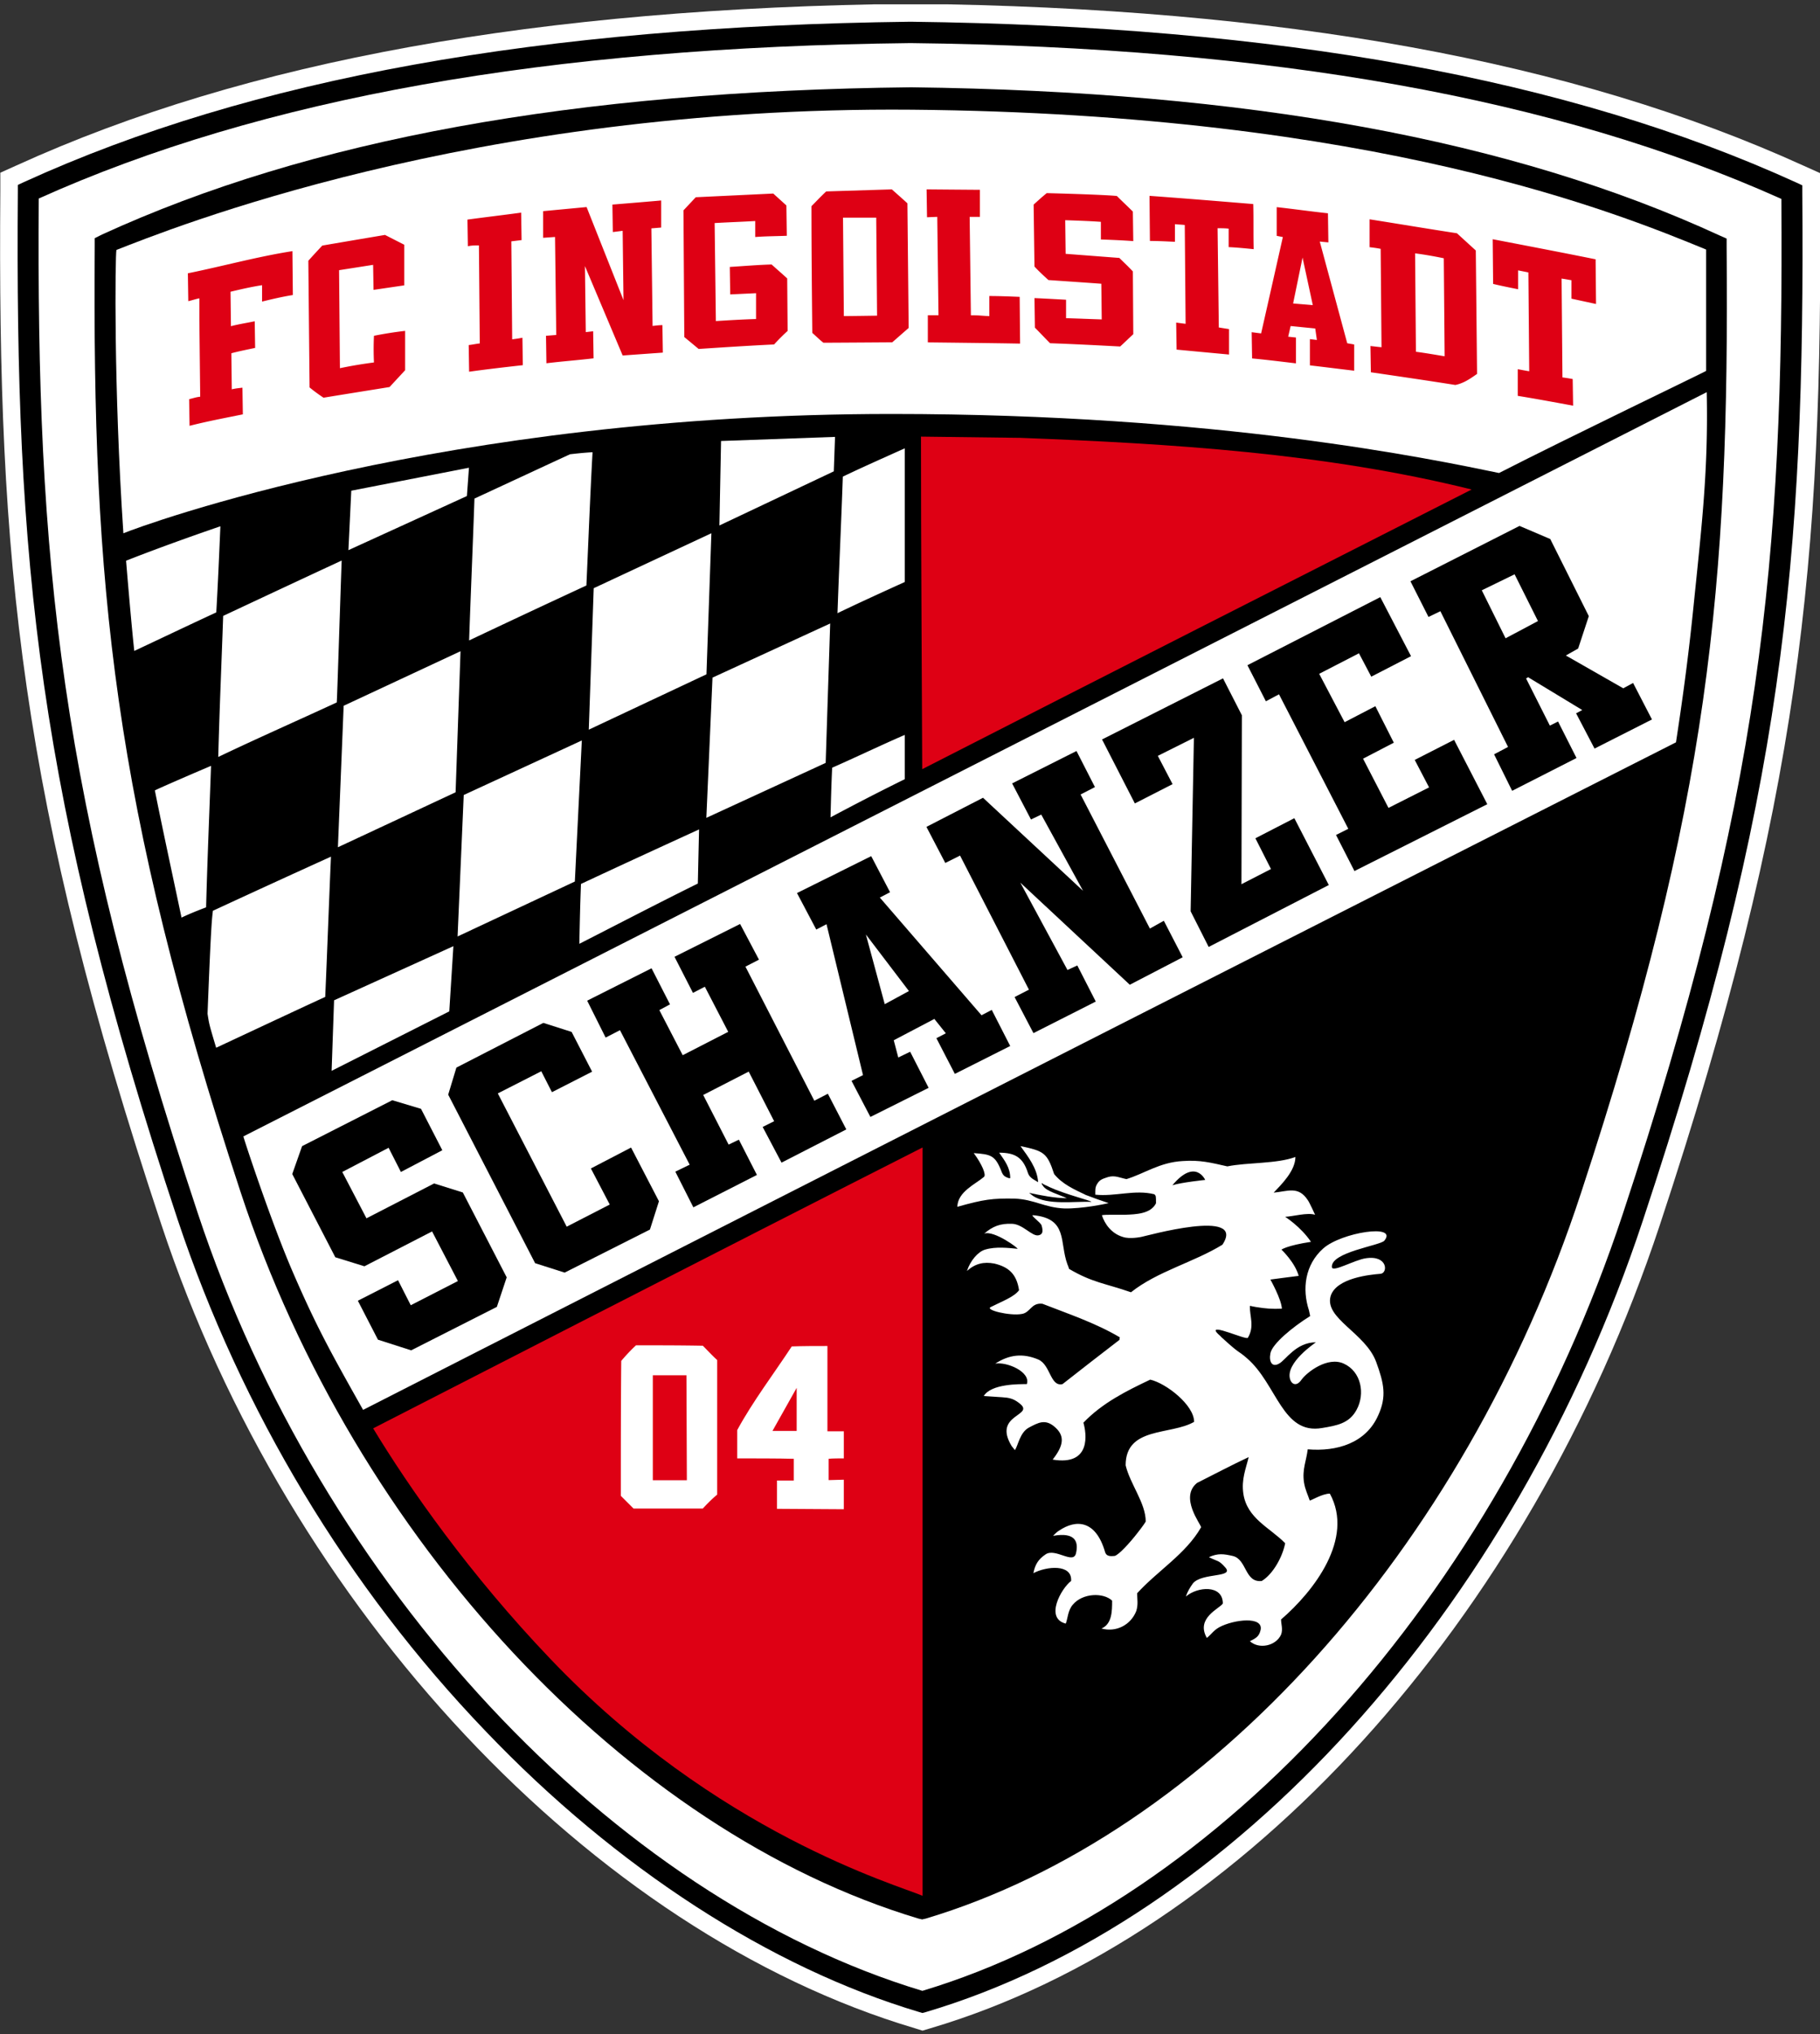 <svg xmlns="http://www.w3.org/2000/svg" viewBox="0 0 1500 1676"><rect x="0" y="0" width="1500" height="1676" fill="#333333" stroke="none"/><defs><clipPath id="a"><path d="M0 3.547h1500v1669.98H0Zm0 0"/></clipPath></defs><g clip-path="url(#a)"><path fill="#fff" d="M1500.043 157.492V142.63l-13.516-6.082C1297.281 50.398 1056.668 6.48 751.18 3.097h-.696C443.977 6.48 203.031 50.06 13.79 136.212L.27 142.293v14.863c-2.359 306.086 16.223 501.696 132.813 852.04 105.098 316.898 354.836 582.777 620.79 661.824l6.421 2.023 6.754-2.023c256.836-76.012 492.71-335.473 600.851-661.489 115.907-350.343 134.497-545.949 132.13-852.035"/></g><path d="M31.941 163.547C29.918 462.87 48.84 655.78 163.06 999.707c101.722 306.762 341.652 563.516 597.136 640.54 246.352-73.985 472.77-325 577.2-639.868 113.882-343.922 132.812-537.16 130.777-836.496-184.512-82.77-419.371-125-717.777-128.38-299.07 3.38-534.278 45.27-718.454 128.044M760.195 1658.48l-2.367-.695c-122.676-36.484-249.734-118.582-357.535-231.422-113.887-118.582-201.41-264.191-253.793-421.285C30.93 656.766 12.34 462.172 14.71 157.77v-5.407l5.071-2.367C207 64.52 445.918 21.613 750.395 17.902c303.804 3.72 542.382 46.961 729.94 132.43l5.071 2.36v5.406c2.36 304.394-15.883 498.988-131.457 847.644-106.449 321.281-338.613 577.371-591.043 652.035Zm0 0"/><path d="M1423.047 203.332v-6.754l-6.082-2.7c-170.996-78.713-388.625-118.58-666.067-121.963-277.445 3.035-495.753 42.905-666.746 121.28l-6.082 3.043v6.418c-2.023 280.07 14.871 459.125 120.305 779.735 94.277 286.152 318.672 526.351 558.602 598.32l3.046.691 3.036-.691c231.488-69.258 443.71-303.719 540.023-597.984 105.441-320.606 122.336-499.668 119.965-779.395"/><path fill="#de0014" d="M760.371 945.39v616.56c-21.293-9.122-169.98-51.688-306.848-195.27-66.234-69.258-116.586-141.215-145.988-189.868 0 0 308.195-158.105 452.836-231.421"/><path fill="#fff" d="M538.035 1219.555v-86.485h27.711l.344 86.485Zm53.055-98.985c-4.395-4.054-8.106-8.101-11.828-11.824-18.586-.344-36.832-.344-55.082-.344-4.395 4.055-8.453 8.45-12.168 12.836-.344 36.824-.344 73.649-.344 111.157 3.383 3.378 6.758 6.753 10.477 10.472h57.109c3.719-4.058 7.433-7.765 11.828-11.488Zm-291.828 41.04c-27.032-47.973-38.86-69.258-58.801-115.54-17.91-41.89-39.875-108.78-39.875-109.793C602.05 732.22 1005.21 527.148 1406.645 323.097c1.347 64.868-4.06 109.462-11.153 179.055-4.398 42.907-9.465 78.72-14.195 109.461-359.223 182.098-723.52 367.23-1082.086 550.004m-25.902-279.359 2.027-58.11 98.336-44.597-3.383 53.719Zm-95.161-19.028c-5.746-19.257-5.746-19.257-7.093-28.043 3.043-78.378 3.718-78.039 4.394-84.796a13401.675 13401.675 0 0 1 97.324-44.594c-1.687 38.512-3.035 77.027-4.73 115.535-30.078 13.852-60.152 28.043-89.895 41.895m299.329-85.622c.347-16.55.691-33.105 1.351-49.324 32.442-15.203 64.883-30.066 97.324-44.933-.347 14.867-.691 29.73-1.011 44.597-32.782 16.215-65.223 33.11-97.664 49.66m-100.352-6.055 5.07-116.546 97.325-44.934-5.747 116.223Zm-227.527-15.566c-7.094-33.785-15.207-70.945-21.965-104.726 0-.348 31.09-13.852 46.297-20.27-1.348 38.512-3.043 77.364-4.059 116.559-7.094 2.695-13.851 5.402-20.273 8.45M278.5 698.04l4.734-116.56 96.313-44.933-4.059 116.223Zm303.656-24.22 5.07-115.535 96.989-44.597-3.723 114.863Zm163.508-68.324v36.488c-20.617 10.133-40.89 20.606-61.168 31.418.344-13.851.692-27.363 1.348-40.879 19.941-8.78 39.539-18.242 59.816-27.027"/><path fill="#de0014" d="M840.824 360.738c123.688 4.73 251.082 12.5 372.07 42.567-150.382 76.351-302.789 153.715-452.835 230.414-.348-91.219-1.012-183.114-1.012-273.992Zm0 0"/><path fill="#fff" d="M179.879 623.66c1.012-38.851 2.7-77.367 4.055-116.222 32.441-15.204 64.886-30.407 97.664-45.61-1.348 36.824-3.72 114.527-4.059 116.899-32.101 14.863-65.894 29.73-97.66 44.933m305.383-22.488 4.058-116.559 96.989-45.27-4.059 116.223Zm-374.594-64.863c-2.7-24.664-6.758-74.329-6.758-74.329s29.403-11.82 77.727-28.375c-1.012 23.649-2.024 47.297-3.383 70.946-22.64 10.472-45.285 21.285-67.586 31.758m275.972-8.649c1.348-39.191 3.036-78.043 4.395-116.898 26.36-12.16 52.38-24.325 78.738-36.489 6.082-.691 12.164-1.347 18.586-1.683-2.023 36.484-3.382 72.973-5.07 109.793a12549.321 12549.321 0 0 0-96.648 45.273m359.023-158.269V479.52c-18.59 8.449-37.176 16.89-55.422 25.675 1.348-38.851 3.043-73.648 4.395-112.504 16.894-8.101 33.793-15.539 51.027-23.308m-458.512 83.898 2.364-48.988 96.984-18.918-1.684 23.309Zm0 0"/><path fill="#fff" d="M95.96 205.926c40.892-15.88 292.313-118.582 655.595-115.54 382.883 3.384 582.941 85.813 654.582 115.204v99.996c0 .344-114.559 55.406-170.664 84.121-55.422-11.484-232.16-48.648-500.825-48.648-368.683 0-617.406 91.894-632.953 98.308-8.105-120.605-6.754-229.05-5.742-233.445m540.707 972.984 19.938-35.472v35.472Zm58.8 40.203-12.503.348v-17.57c2.7-.344 9.797-.344 12.504-.344v-22.3h-13.52v-70.27c-8.453 0-20.953 0-29.402.347-14.867 22.633-32.101 45.27-44.945 68.918v23.313c11.152 0 35.484 0 46.636.344v17.906h-13.855v23.312l55.086.344Zm0 0"/><path fill="#de0014" d="M164.305 263.008v-17.23c-3.383.69-6.082 1.687-9.125 2.363l-.344-22.973c28.387-5.746 57.785-13.856 86.172-18.246l.347 36.148c-8.453 1.352-17.234 3.383-25.347 5.407v-13.512c-8.785 1.347-17.57 3.379-26.02 5.402l.348 28.38c6.418-1.688 13.176-2.7 19.598-4.056l.347 21.957c-6.422 1.352-13.18 2.7-19.601 4.395l.347 29.73c2.7-.691 5.743-1.011 8.786-1.347l.343 21.957c-14.867 3.035-29.398 5.742-43.93 9.46l-.347-21.96c3.047-.692 5.746-1.684 9.125-2.024Zm1086.585 63.137v-21.961c2.024.347 7.094 1.351 9.462 1.687l-.692-81.422-8.453-1.683v15.539s-13.855-2.7-20.613-4.395l-.344-36.824c28.047 5.406 56.434 10.812 84.82 16.555l.348 36.824-20.277-4.395v-15.203l-8.106-1.347.692 81.421s5.07.692 8.453 1.348l.343 21.961c-14.53-2.7-31.09-5.746-45.62-8.105m-995.758-6.922-1.016-104.387c5.41-6.082 11.492-12.5 11.492-12.5 17.57-3.047 51.703-8.785 51.703-8.785l15.883 8.105v33.446l-25.344 3.718-.347-20.61-28.047 4.395.691 80.743c9.8-2.024 17.91-3.38 28.047-4.73a233.963 233.963 0 0 1 0-21.962 318.008 318.008 0 0 1 25.684-4.054v32.433c-4.059 4.395-8.454 9.121-12.84 13.852-18.926 3.043-35.824 5.742-54.41 8.781-4.055-2.695-7.778-5.402-11.489-8.45M386.64 306.25l-.347-21.957c3.039-.348 6.082-1.012 9.125-1.352l-.691-80.742c-3.383 0-6.082 0-9.125.692l-.348-21.961c14.871-2.024 29.402-3.72 44.27-5.743l.347 22.637c-3.035.348-5.746.692-8.445 1.012l.695 80.742c2.7-.344 5.406-.691 8.442-1.348l.347 22.637c-15.207 1.684-29.738 3.38-44.27 5.403m71.805-30.29-1.011-80.742-9.801.692v-21.961l35.82-3.38 30.414 76.688-.691-57.093-8.106 1.011-.347-22.636s25.007-2.024 40.214-3.38v22.298l-8.105.691 1.012 80.406s4.734-.691 8.105-.691l.348 22.637-33.117 2.367-31.09-73.649.691 54.395 6.082-.695.344 22.296c-14.531 1.688-24.668 2.364-38.863 4.059L450 276.656Zm708.528 13.84-.692-81.082c7.77 1.012 15.547 2.36 23.657 4.055l.69 80.746c-8.105-1.351-15.882-2.7-23.655-3.719m49.34-83.449-15.543-14.187c-24.332-3.72-48.329-7.77-71.98-11.489v22.973c3.034.348 5.741.691 9.12 1.352l.695 81.082c-3.382-.348-6.082-.696-9.125-1.016l.344 21.625c22.98 3.379 46.297 6.754 69.617 10.473 6.754-1.352 12.164-5.07 17.91-9.122ZM969.727 288.09l-.344-22.3 7.765 1.015-.691-81.422c-2.7-.344-5.07-.344-8.105-.692v14.528c-7.43-.344-13.856-.692-20.614-.692l-.347-37.164c28.05 2.024 56.773 4.395 85.5 6.754.343 12.164 0 24.664.343 37.164-7.093-.691-13.515-1.347-20.613-1.687V188.39c-2.7-.344-6.418-.344-9.125-.344l1.012 81.758 8.445 1.347v20.946c-14.531-1.348-29.062-2.7-43.254-4.055m-116.761-18.116-.348-24.324c8.453.347 26.023 1.351 26.023 1.351v15.2c10.137.347 29.399 1.011 29.399 1.011l-.344-29.39c-13.856-1.012-43.594-3.036-43.594-3.036-4.058-3.718-8.11-7.43-11.492-11.148l-.691-51.016c3.718-3.383 7.433-6.754 10.812-9.46 50.692 1.35 57.79 2.37 57.79 2.37 4.394 4.395 8.784 8.442 13.179 12.836l.344 24.328c-9.121-.695-17.91-1.015-26.696-1.351V182.77c-9.8-.692-19.601-1.012-29.402-1.348l.348 27.703 44.27 3.383c3.718 3.719 7.429 7.09 11.152 11.148l.343 51.688c-3.718 3.383-7.093 6.754-10.812 10.136-18.926-1.011-38.524-2.023-57.785-2.699-4.395-4.394-8.454-8.785-12.504-12.84m-288.942 7.769-.691-104.39 10.137-10.812 63.87-3.043 10.813 9.797.348 25c-8.785.347-17.574.347-26.02 1.011v-13.175c-11.492.691-22.304 1.011-33.457 1.687L590 264.527c10.813-.691 21.965-1.347 33.117-1.683v-21.285c-7.43.347-14.531.691-21.289 1.011l-.348-22.636c11.493-.692 22.645-1.684 34.473-2.024 4.055 3.719 8.45 7.43 12.84 11.488l.348 43.243a173.55 173.55 0 0 0-11.153 11.148c-20.953 1.012-41.566 2.363-62.18 3.719-4.058-3.38-8.105-6.754-11.828-9.797m200.715 4.324v-22.297h8.785l-1.011-81.082-8.442.344-.347-22.973s40.55.348 43.93.348v22.297h-8.442l1.012 81.082c7.77 0 7.093.344 15.207.691v-16.554c7.77 0 16.898.347 25.008.691l.343 38.516c-15.543-.348-76.035-1.012-76.035-1.012m-69.219-21.672-.691-81.082h27.375l.691 80.742s-23.32.348-27.375.348m52.383-92.906c-4.394-4.055-12.844-11.485-12.844-11.485l-54.07 1.684c-5.066 4.734-8.105 8.105-12.164 12.164 0 34.46.344 69.258.691 104.39 2.7 2.368 5.747 5.403 9.125 8.102 8.106 0 56.774-.344 56.774-.344l13.516-11.824Zm317.887 82.519 7.777-37.84 8.446 39.192Zm50.355 33.781-5.746-1.011-22.64-83.782 7.093.692-.347-23.988c-12.84-1.348-29.739-3.72-42.242-5.067v23.649l5.07 1.011s-11.828 52.703-17.91 79.39l-7.778-1.01.348 21.62c11.152 1.012 24.668 2.7 36.156 4.059v-21.285l-6.418-.692 2.024-8.785 20.277 2.024 1.348 9.46-5.742-.69v21.62c11.828 1.352 25.007 3.043 36.496 4.395Zm0 0"/><path fill="#fff" fill-rule="evenodd" d="m594.27 363.332-1.352 69.598 94.281-44.598 1.012-28.379Zm0 0"/><path fill-rule="evenodd" d="m294.938 1071.664 33.117-16.894 10.476 20.609 38.864-19.934-21.29-40.875-55.761 28.715-23.992-7.43-35.485-68.582 8.106-22.972 74.347-37.836 23.657 7.09 17.57 34.12-34.129 17.907-10.14-19.934-38.184 19.934 19.937 38.176 55.758-28.715 23.656 7.43 36.16 69.933-8.105 24.324-70.629 35.81-27.375-8.782Zm192.054-108.976 33.117-17.227 22.98 44.254-7.429 23.312-70.293 35.473-24.328-7.766-71.644-138.855 6.757-22.297 71.645-36.824 23.316 7.43 16.895 32.769-33.117 16.89-8.786-17.23-35.82 18.242 56.774 109.797 35.48-18.242Zm92.571-60.54 20.949 40.88 8.453-4.06 14.867 29.055-52.379 26.692-14.867-29.395 11.828-5.742-57.45-110.808-11.827 6.082-15.207-30.407 53.054-26.691 15.207 29.73-8.785 4.73 19.262 37.165 37.512-19.258-19.262-37.16-9.8 5.066-15.208-29.73 54.07-27.027 15.543 29.394-11.152 5.742 56.774 110.469 11.152-5.742 15.207 29.39-53.395 27.368-15.543-29.395 9.461-4.73-20.953-40.88Zm169.562-85.621-35.484-46.625 15.543 57.434Zm16.219 79.73-47.989 23.985-15.543-29.73 9.461-4.73L681.2 761.456l-8.453 4.395-15.883-30.07 61.168-30.407 15.543 29.73-8.441 4.395 83.804 96.96 8.446-4.394 15.207 29.73-45.621 22.974-15.207-29.391 7.77-4.059-9.462-11.824-33.457 17.57 3.719 14.188 9.8-4.73Zm137.769-71.081-51.367 26.011-15.543-29.73 11.828-6.078-56.773-110.473-12.168 6.082-15.543-29.73 46.633-23.985 82.457 76.688-34.469-62.84-8.453 4.059-15.543-29.73 53.055-26.692 15.207 29.73-11.829 6.082 57.114 110.47 11.488-6.419 15.547 30.07-43.594 22.633-90.234-84.12 38.863 71.96 8.106-3.719Zm192.055-96.004-99.012 51.015-14.867-29.39 2.7-142.914-29.739 14.867 12.164 23.309-31.09 15.879-27.035-52.704 99.688-50.336 15.546 30.407-.347 139.191 24.332-12.5-12.84-25.34 32.102-16.55Zm130.632-66.594-109.487 55.07-15.208-29.73 10.137-5.07-57.11-110.805-10.812 5.742-15.21-29.73 109.492-56.082 25.343 48.648-32.78 16.89-10.138-19.257-32.78 16.894 20.952 39.864 25.344-13.176 15.207 30.07-25.344 13.176 20.953 40.54 33.454-16.892-11.829-22.636 32.442-16.555Zm22.493-189.406-27.035 13.176 19.601 39.527 26.7-14.191Zm51.031 151.351-53.054 27.028-14.872-30.067 11.489-6.082-55.758-111.828-9.8 4.73-14.868-29.39 89.894-45.61 25.344 10.813 31.766 63.512-8.785 26.691-10.14 5.742 47.312 27.028 8.105-4.395 15.547 30.067-47.313 23.988-15.207-29.055 5.07-2.699-44.609-27.027-1.683 1.015 19.597 38.852 6.758-3.383Zm0 0"/><path fill="#fff" d="m851.207 985.176-3.047-2.371c9.465 2.023 21.63 4.394 31.09 4.394-6.418-3.035-16.895-5.742-19.598-10.133-.691-.691-1.351-2.023-1.011-2.37 2.023 1.687 4.054 2.023 6.418 3.382 13.18 6.078 34.468 11.149 34.468 12.16-13.18-.691-36.496 3.047-48.324-5.066m43.594-.692c-9.125-4.394-19.262-8.785-26.02-17.23-5.746-17.566-8.453-18.918-27.71-22.973 6.081 8.45 13.851 18.243 14.53 29.73-3.046-2.023-7.093-3.382-8.452-7.765-4.06-12.84-10.813-16.554-23.657-16.554 4.735 6.753 9.125 12.5 9.125 20.945-.691.344-2.363-.348-3.718-1.012-2.028-1.012-3.04-3.047-3.723-5.07-5.07-12.836-8.785-13.512-22.64-14.524 6.757 9.121 10.476 17.903 8.445 19.594-7.094 6.078-21.63 12.16-21.965 24.66 21.625-6.078 28.722-7.09 47.308-6.754 16.223.692 24.672 7.43 40.89 8.106 14.532.344 33.794-3.719 36.497-4.395-6.082-2.023-12.84-4.394-18.922-6.754"/><path fill="#fff" d="M966.266 976.527c18.925-22.636 27.035-4.394 27.035-4.394s-19.598 2.023-27.035 4.394m171.336 72.973c6.421-.344 6.421-15.54-11.829-12.836-9.46 1.348-27.37 11.824-28.046 7.43-1.352-12.5 40.214-17.907 43.253-21.961 11.493-14.192-35.48-6.754-50.351 6.418-15.207 13.512-17.57 33.445-11.828 51.012l1.012 4.73c-14.192 8.785-31.426 22.973-32.778 30.746-1.351 6.754 1.348 11.824 7.094 8.45 5.406-2.7 13.855-17.571 30.414-17.571-.348.348-25.348 16.895-21.293 30.406 1.016 3.719 5.07 6.754 9.465.348 4.73-6.418 21.629-19.258 34.805-13.176 14.195 6.418 17.914 24.66 10.476 38.176-6.078 11.148-16.219 12.836-28.387 14.863-32.777 5.742-37.171-36.148-61.84-57.433-8.105-7.09-4.734-2.36-21.289-17.567-.347-.691-2.363-2.023-3.722-3.719-6.082-7.765 24.332 6.418 25.683 4.395 5.746-9.461 1.348-17.906 1.688-26.352 0 0 3.043.692 5.07 1.012 8.442 1.348 13.176 1.684 21.29 1.348-.348-7.766-9.466-23.989-9.466-23.989s17.575-2.359 23.32-3.043c-3.046-11.148-14.195-21.62-14.195-21.62s4.395-3.383 24.332-6.419c-8.445-12.5-21.289-20.609-21.289-20.609 6.758-.344 18.25-3.719 24.668-1.687 0 0-4.73-10.473-6.082-12.16-7.765-11.825-16.558-7.094-28.047-6.083 6.082-6.418 17.91-17.902 17.91-29.39-15.206 5.742-39.538 4.394-56.097 7.765-13.516-3.043-22.3-5.406-36.836-4.39-18.922 1.011-31.766 10.472-46.297 14.863-5.406-1.012-9.46-3.383-15.207-1.687-4.055 1.347-6.754 2.023-8.785 5.406-2.023 3.043-1.688 5.406-1.688 9.12 16.56 1.688 32.442-4.394 48.665-.343 1.347 1.348 1.347 1.348 1.347 7.426-4.394 8.785-16.558 9.125-25.344 9.46H915.57c-2.699 0-5.07 0-7.43.348 2.36 7.43 8.106 15.204 17.235 17.907 5.742 2.023 15.207 0 15.207 0 2.7-.348 87.184-24.328 66.91 6.414-23.656 14.527-53.73 21.96-75.36 39.191-21.288-7.43-31.429-7.765-51.027-19.258 0 0-.69-2.359-1.351-3.718-6.754-18.243.691-37.836-28.387-40.54-2.367 0 6.422 6.079 7.094 8.45 1.687 5.742.348 7.43-2.367 8.101-5.41 1.352-12.844-9.12-21.969-9.457-9.797-.347-15.883 2.024-22.977 8.102 8.106-3.043 29.399 12.84 27.372 12.5-7.094-.691-17.91-2.024-26.696.695-5.746 1.684-12.168 9.121-14.87 17.567 6.757-6.082 13.855-7.766 22.64-6.082 11.152 2.699 18.25 8.105 20.277 21.96-4.058 5.407-12.504 8.442-23.316 13.852-5.07 2.367 15.543 7.43 25.343 5.742 7.434-1.011 7.77-9.46 17.235-8.449 21.629 8.45 43.933 15.879 63.87 27.703-.347.348-.347 1.348-.347 2.024-15.883 12.164-31.426 24.324-46.972 36.488-10.137 2.36-9.801-15.879-19.938-20.274-12.84-5.402-23.992-4.054-35.484 3.383 9.465-1.687 29.402 6.754 26.023 16.89-6.082 0-29.402-.343-35.484 9.802l15.207 1.011c5.406.344 9.125 1.012 13.855 4.73 14.532 10.81-22.304 8.782-6.082 35.474l2.7 3.378c2.699-4.054 4.058-14.523 11.488-18.578 7.777-4.058 13.855-7.77 22.304.344 7.434 7.094 6.082 14.867-2.699 26.016 32.442 5.406 27.711-22.297 25.348-30.407 15.543-16.214 35.144-26.015 55.082-35.472 13.18 3.043 36.16 20.945 36.16 34.797-19.262 11.148-56.437 3.718-56.437 35.812 3.722 15.54 16.558 31.078 16.558 46.281-1.687 3.047-7.094 9.797-7.094 9.797-5.742 7.43-15.207 17.907-18.586 18.582-3.382.348-6.753.348-7.77-3.043-7.776-27.027-24.327-27.027-37.847-17.906-2.37 1.352-5.07 4.395-5.07 4.395 18.926-3.383 20.953 5.406 18.926 14.187-2.024 9.797-16.899-4.39-25.008 1.012-6.082 4.058-8.785 8.45-10.137 15.543 10.813-5.742 32.102-7.766 31.09 6.418-8.105 6.078-21.965 30.742-4.394 35.133 1.687-4.391 1.687-10.809 5.742-15.54 8.11-9.796 25.347-10.136 32.445-3.382 0 8.449 0 19.258-8.789 22.972 12.168 3.383 24.332-3.035 28.727-14.527 1.687-5.406.69-9.797.69-14.527 16.9-18.582 40.216-32.43 52.72-54.39-.348-2.7-17.91-24.665-3.383-36.49 14.191-7.09 28.047-14.527 42.578-21.28-2.36 9.796-6.082 18.242-4.395 30.066 3.047 20.61 21.965 28.039 34.47 40.879-2.024 10.808-9.802 25.336-19.263 31.082-14.19 1.683-12.164-17.906-23.992-20.61-7.433-1.687-12.168-2.37-19.601 1.012 7.433 3.719 8.105 2.363 13.18 8.106 8.785 9.12-18.926 4.39-26.36 13.511-2.36 3.383-4.394 6.418-5.742 10.813 9.121-8.106 30.414-10.137 30.414 5.742-2.363 4.055-22.645 11.824-13.18 28.379 3.719-3.043 5.407-6.082 10.137-8.785 11.828-6.418 36.836-9.457 34.129 2.363-1.348 5.742-4.395 6.754-8.785 9.121 7.433 6.754 21.293 4.055 25.683-5.406 1.688-4.395 0-8.785 0-12.5 27.035-23.313 60.493-66.555 40.215-103.715-6.082 0-15.547 5.742-16.558 5.742-1.688-5.07-3.72-8.785-4.735-14.863-1.683-10.812 2.028-18.246 3.04-27.367 23.991 2.023 47.984-5.067 58.124-28.04 7.094-15.542 4.73-26.35-1.687-43.921-8.785-23.984-42.918-35.809-37.512-54.39 4.734-14.868 32.441-17.567 40.89-18.243"/></svg>